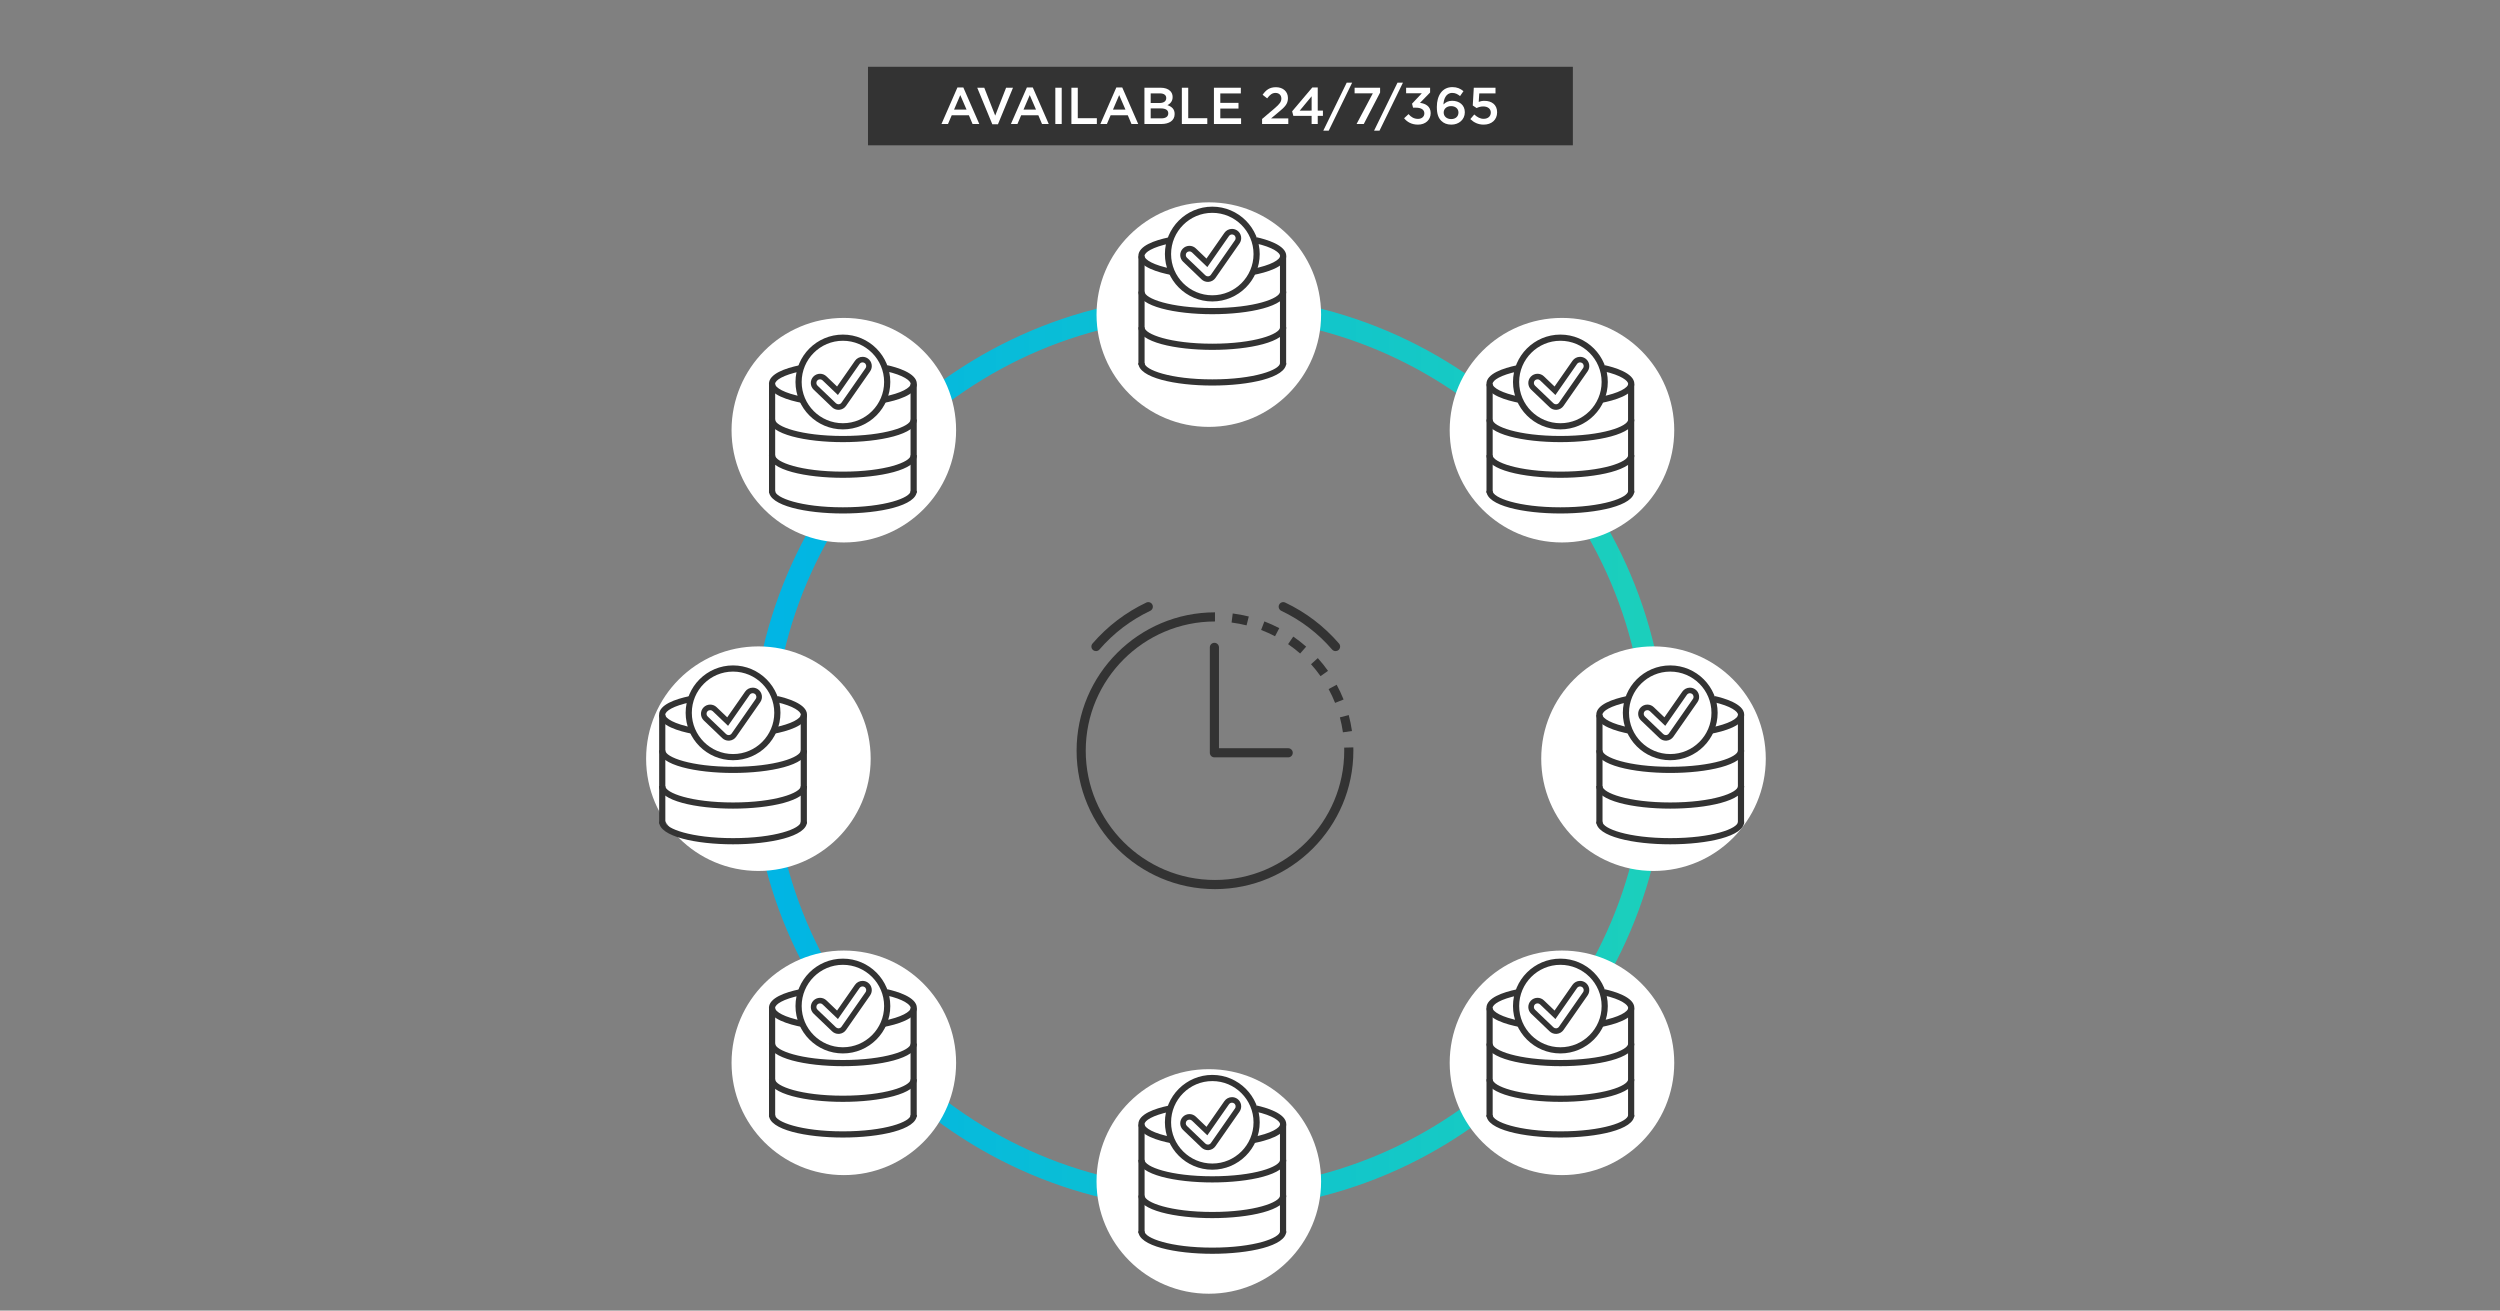 <?xml version="1.0" encoding="utf-8"?>
<!-- Generator: Adobe Illustrator 26.1.0, SVG Export Plug-In . SVG Version: 6.00 Build 0)  -->
<svg version="1.1" xmlns="http://www.w3.org/2000/svg" xmlns:xlink="http://www.w3.org/1999/xlink" x="0px" y="0px" width="820px"
	 height="429.882px" viewBox="0 0 820 429.882" style="enable-background:new 0 0 820 429.882;" xml:space="preserve">
<rect x="0" y="0" width="820" height="429.882" fill="#808080" stroke="none"/>
<style type="text/css">
	.st0{fill:url(#SVGID_1_);}
	.st1{fill:#FFFFFF;}
	.st2{fill:#333333;}
</style>
<g id="MAIN_GRAPHICS">
</g>
<g id="Layer_2_copy">
	<linearGradient id="SVGID_1_" gradientUnits="userSpaceOnUse" x1="246.366" y1="246.849" x2="546.667" y2="246.849">
		<stop  offset="0" style="stop-color:#00B4E5"/>
		<stop  offset="1" style="stop-color:#1CD0BB"/>
	</linearGradient>
	<path class="st0" d="M396.517,397c-82.793,0-150.15-67.357-150.15-150.15s67.357-150.151,150.15-150.151
		c82.793,0,150.15,67.357,150.15,150.151S479.31,397,396.517,397z M396.517,103.699c-78.934,0-143.15,64.217-143.15,143.151
		S317.583,390,396.517,390s143.15-64.217,143.15-143.15S475.45,103.699,396.517,103.699z"/>
	<circle class="st1" cx="276.776" cy="141.101" r="36.827"/>
	<circle class="st1" cx="396.491" cy="387.514" r="36.827"/>
	<circle class="st1" cx="396.491" cy="103.192" r="36.827"/>
	<circle class="st1" cx="512.326" cy="141.101" r="36.827"/>
	<circle class="st1" cx="276.776" cy="348.607" r="36.827"/>
	<circle class="st1" cx="512.326" cy="348.607" r="36.827"/>
	<circle class="st1" cx="248.754" cy="248.845" r="36.827"/>
	<circle class="st1" cx="542.35" cy="248.845" r="36.827"/>
	<g>
		<path class="st2" d="M262.976,132.15c-4.02-0.774-10.764-2.615-10.764-6.247c0-3.293,5.401-5.124,9.932-6.08l0.418,1.983
			c-5.749,1.213-8.322,2.931-8.322,4.096c0,1.205,2.854,3.05,9.119,4.257L262.976,132.15z"/>
		<path class="st2" d="M289.91,132.161l-0.381-1.991c6.3-1.207,9.17-3.058,9.17-4.267c0-0.944-2.163-2.826-8.121-4.145l0.438-1.979
			c2.92,0.646,9.71,2.536,9.71,6.124C300.727,129.545,293.95,131.387,289.91,132.161z"/>
		<path class="st2" d="M276.469,145.022c-12.054,0-24.257-2.548-24.257-7.417h2.027c0,2.251,8.457,5.39,22.23,5.39
			s22.23-3.139,22.23-5.39h2.027C300.727,142.474,288.523,145.022,276.469,145.022z"/>
		<path class="st2" d="M276.469,156.723c-12.054,0-24.257-2.548-24.257-7.417h2.027c0,2.251,8.457,5.39,22.23,5.39
			s22.23-3.139,22.23-5.39h2.027C300.727,154.175,288.523,156.723,276.469,156.723z"/>
		<path class="st2" d="M276.469,168.424c-12.054,0-24.257-2.548-24.257-7.417h2.027c0,2.251,8.457,5.39,22.23,5.39
			s22.23-3.139,22.23-5.39h2.027C300.727,165.876,288.523,168.424,276.469,168.424z"/>
		<rect x="252.232" y="126.022" class="st2" width="2.027" height="35.617"/>
		<rect x="298.66" y="126.022" class="st2" width="2.027" height="35.617"/>
		<g>
			<path class="st2" d="M282.921,118.864c0.237,0,0.476,0.07,0.685,0.216c0.544,0.379,0.678,1.127,0.299,1.671l-7.9,11.337
				c-0.201,0.288-0.517,0.474-0.866,0.508c-0.04,0.004-0.08,0.006-0.119,0.006c-0.308,0-0.605-0.118-0.83-0.333l-6.05-5.784
				c-0.479-0.458-0.496-1.218-0.038-1.697c0.236-0.247,0.552-0.371,0.868-0.371c0.298,0,0.597,0.111,0.829,0.333l5.036,4.815
				l7.099-10.187C282.168,119.043,282.542,118.864,282.921,118.864 M282.921,117.039L282.921,117.039
				c-0.99,0-1.918,0.485-2.483,1.297l-5.881,8.438l-3.497-3.343c-0.564-0.54-1.307-0.839-2.09-0.839
				c-0.822,0-1.619,0.341-2.187,0.935c-0.558,0.583-0.856,1.35-0.838,2.158c0.018,0.808,0.35,1.56,0.934,2.119l6.05,5.784
				c0.564,0.54,1.307,0.839,2.091,0.839c0.098,0,0.197-0.005,0.297-0.015c0.882-0.087,1.678-0.554,2.185-1.281l7.901-11.338
				c0.462-0.663,0.638-1.466,0.496-2.261c-0.142-0.795-0.585-1.488-1.248-1.95C284.141,117.227,283.543,117.039,282.921,117.039
				L282.921,117.039z"/>
			<path class="st2" d="M276.469,140.84c-8.573,0-15.548-6.975-15.548-15.548s6.975-15.548,15.548-15.548
				s15.548,6.975,15.548,15.548S285.042,140.84,276.469,140.84z M276.469,111.772c-7.455,0-13.521,6.065-13.521,13.521
				s6.065,13.521,13.521,13.521s13.521-6.065,13.521-13.521S283.924,111.772,276.469,111.772z"/>
		</g>
	</g>
	<g>
		<path class="st2" d="M498.315,132.15c-4.021-0.774-10.764-2.615-10.764-6.247c0-3.293,5.4-5.124,9.932-6.08l0.418,1.983
			c-5.749,1.213-8.322,2.931-8.322,4.096c0,1.205,2.854,3.05,9.119,4.257L498.315,132.15z"/>
		<path class="st2" d="M525.25,132.161l-0.381-1.991c6.301-1.207,9.17-3.058,9.17-4.267c0-0.944-2.162-2.827-8.12-4.145l0.438-1.979
			c2.92,0.646,9.71,2.536,9.71,6.124C536.066,129.546,529.29,131.387,525.25,132.161z"/>
		<path class="st2" d="M511.81,145.022c-12.055,0-24.258-2.548-24.258-7.417h2.027c0,2.251,8.457,5.39,22.23,5.39
			c13.772,0,22.229-3.139,22.229-5.39h2.027C536.066,142.474,523.863,145.022,511.81,145.022z"/>
		<path class="st2" d="M511.81,156.723c-12.055,0-24.258-2.548-24.258-7.417h2.027c0,2.251,8.457,5.39,22.23,5.39
			c13.772,0,22.229-3.139,22.229-5.39h2.027C536.066,154.175,523.863,156.723,511.81,156.723z"/>
		<path class="st2" d="M511.81,168.424c-12.055,0-24.258-2.548-24.258-7.417h2.027c0,2.251,8.457,5.39,22.23,5.39
			c13.772,0,22.229-3.139,22.229-5.39h2.027C536.066,165.876,523.863,168.424,511.81,168.424z"/>
		<rect x="487.571" y="126.022" class="st2" width="2.027" height="35.617"/>
		<rect x="534" y="126.022" class="st2" width="2.027" height="35.617"/>
		<g>
			<path class="st2" d="M518.261,118.864c0.237,0,0.476,0.07,0.685,0.216c0.544,0.379,0.678,1.127,0.299,1.671l-7.9,11.337
				c-0.201,0.288-0.517,0.474-0.866,0.508c-0.04,0.004-0.08,0.006-0.119,0.006c-0.308,0-0.605-0.118-0.83-0.333l-6.05-5.784
				c-0.479-0.458-0.496-1.218-0.038-1.697c0.236-0.247,0.552-0.371,0.868-0.371c0.298,0,0.597,0.111,0.829,0.333l5.036,4.815
				l7.099-10.187C517.509,119.043,517.882,118.864,518.261,118.864 M518.261,117.039L518.261,117.039
				c-0.99,0-1.918,0.485-2.483,1.297l-5.881,8.438l-3.497-3.343c-0.564-0.54-1.307-0.839-2.09-0.839
				c-0.822,0-1.619,0.341-2.187,0.935c-0.558,0.583-0.856,1.35-0.838,2.158c0.018,0.808,0.35,1.56,0.934,2.119l6.05,5.784
				c0.564,0.54,1.307,0.839,2.091,0.839c0.098,0,0.197-0.005,0.297-0.015c0.882-0.087,1.678-0.554,2.185-1.281l7.901-11.338
				c0.954-1.368,0.616-3.258-0.752-4.211C519.481,117.227,518.883,117.039,518.261,117.039L518.261,117.039z"/>
			<path class="st2" d="M511.81,140.84c-8.573,0-15.548-6.975-15.548-15.548s6.975-15.548,15.548-15.548s15.548,6.975,15.548,15.548
				S520.383,140.84,511.81,140.84z M511.81,111.772c-7.455,0-13.521,6.065-13.521,13.521s6.065,13.521,13.521,13.521
				s13.521-6.065,13.521-13.521S519.265,111.772,511.81,111.772z"/>
		</g>
	</g>
	<g>
		<path class="st2" d="M262.975,336.839c-4.02-0.774-10.763-2.615-10.763-6.247c0-3.294,5.401-5.125,9.932-6.08l0.418,1.983
			c-5.749,1.213-8.322,2.932-8.322,4.097c0,1.204,2.854,3.05,9.12,4.257L262.975,336.839z"/>
		<path class="st2" d="M289.91,336.85l-0.381-1.991c6.3-1.206,9.17-3.057,9.17-4.266c0-0.944-2.163-2.827-8.121-4.145l0.438-1.979
			c2.92,0.646,9.71,2.535,9.71,6.124C300.727,334.235,293.95,336.076,289.91,336.85z"/>
		<path class="st2" d="M276.469,349.71c-12.054,0-24.257-2.548-24.257-7.417h2.027c0,2.251,8.457,5.39,22.23,5.39
			s22.23-3.139,22.23-5.39h2.027C300.727,347.163,288.523,349.71,276.469,349.71z"/>
		<path class="st2" d="M276.469,361.412c-12.054,0-24.257-2.548-24.257-7.417h2.027c0,2.251,8.457,5.39,22.23,5.39
			s22.23-3.139,22.23-5.39h2.027C300.727,358.864,288.523,361.412,276.469,361.412z"/>
		<path class="st2" d="M276.469,373.112c-12.054,0-24.257-2.548-24.257-7.417h2.027c0,2.251,8.457,5.39,22.23,5.39
			s22.23-3.139,22.23-5.39h2.027C300.727,370.564,288.523,373.112,276.469,373.112z"/>
		<rect x="252.232" y="330.71" class="st2" width="2.027" height="35.617"/>
		<rect x="298.66" y="330.71" class="st2" width="2.027" height="35.617"/>
		<g>
			<path class="st2" d="M282.921,323.552c0.237,0,0.476,0.07,0.685,0.216c0.544,0.379,0.678,1.127,0.299,1.671l-7.9,11.337
				c-0.201,0.288-0.517,0.474-0.866,0.508c-0.04,0.004-0.08,0.006-0.119,0.006c-0.308,0-0.605-0.118-0.83-0.333l-6.05-5.784
				c-0.479-0.458-0.496-1.218-0.038-1.697c0.236-0.247,0.552-0.371,0.868-0.371c0.298,0,0.597,0.111,0.829,0.333l5.036,4.815
				l7.099-10.187C282.168,323.732,282.542,323.552,282.921,323.552 M282.921,321.728L282.921,321.728
				c-0.99,0-1.918,0.485-2.483,1.297l-5.881,8.438l-3.497-3.343c-0.564-0.54-1.307-0.839-2.09-0.839
				c-0.822,0-1.619,0.341-2.187,0.935c-0.558,0.583-0.856,1.35-0.838,2.158c0.018,0.808,0.35,1.56,0.934,2.119l6.05,5.784
				c0.564,0.54,1.307,0.839,2.091,0.839c0.098,0,0.198-0.005,0.297-0.015c0.882-0.087,1.678-0.554,2.185-1.281l7.9-11.338
				c0.462-0.663,0.638-1.466,0.496-2.261c-0.142-0.795-0.585-1.488-1.248-1.95C284.141,321.916,283.543,321.728,282.921,321.728
				L282.921,321.728z"/>
			<path class="st2" d="M276.469,345.529c-8.573,0-15.548-6.975-15.548-15.548s6.975-15.548,15.548-15.548
				s15.548,6.975,15.548,15.548S285.042,345.529,276.469,345.529z M276.469,316.461c-7.455,0-13.521,6.065-13.521,13.521
				s6.065,13.521,13.521,13.521s13.521-6.065,13.521-13.521S283.924,316.461,276.469,316.461z"/>
		</g>
	</g>
	<g>
		<path class="st2" d="M498.315,336.839c-4.021-0.774-10.764-2.615-10.764-6.247c0-3.294,5.4-5.125,9.932-6.08l0.418,1.983
			c-5.749,1.213-8.322,2.931-8.322,4.097c0,1.204,2.854,3.05,9.119,4.257L498.315,336.839z"/>
		<path class="st2" d="M525.25,336.85l-0.381-1.991c6.301-1.206,9.17-3.057,9.17-4.266c0-0.944-2.162-2.827-8.12-4.145l0.438-1.979
			c2.92,0.646,9.71,2.535,9.71,6.124C536.066,334.235,529.29,336.076,525.25,336.85z"/>
		<path class="st2" d="M511.81,349.71c-12.055,0-24.258-2.548-24.258-7.417h2.027c0,2.251,8.457,5.39,22.23,5.39
			c13.772,0,22.229-3.139,22.229-5.39h2.027C536.066,347.163,523.863,349.71,511.81,349.71z"/>
		<path class="st2" d="M511.81,361.412c-12.055,0-24.258-2.548-24.258-7.417h2.027c0,2.251,8.457,5.39,22.23,5.39
			c13.772,0,22.229-3.139,22.229-5.39h2.027C536.066,358.864,523.863,361.412,511.81,361.412z"/>
		<path class="st2" d="M511.81,373.112c-12.055,0-24.258-2.548-24.258-7.417h2.027c0,2.251,8.457,5.39,22.23,5.39
			c13.772,0,22.229-3.139,22.229-5.39h2.027C536.066,370.564,523.863,373.112,511.81,373.112z"/>
		<rect x="487.571" y="330.71" class="st2" width="2.027" height="35.617"/>
		<rect x="534" y="330.71" class="st2" width="2.027" height="35.617"/>
		<g>
			<path class="st2" d="M518.261,323.552c0.237,0,0.476,0.07,0.685,0.216c0.544,0.379,0.678,1.127,0.299,1.671l-7.9,11.337
				c-0.201,0.288-0.517,0.474-0.866,0.508c-0.04,0.004-0.08,0.006-0.119,0.006c-0.308,0-0.605-0.118-0.83-0.333l-6.05-5.784
				c-0.479-0.458-0.496-1.218-0.038-1.697c0.236-0.247,0.552-0.371,0.868-0.371c0.298,0,0.597,0.111,0.829,0.333l5.036,4.815
				l7.099-10.187C517.509,323.732,517.882,323.552,518.261,323.552 M518.261,321.728L518.261,321.728
				c-0.99,0-1.918,0.485-2.483,1.297l-5.881,8.438l-3.497-3.343c-0.565-0.54-1.307-0.839-2.09-0.839
				c-0.822,0-1.619,0.341-2.187,0.935c-0.558,0.583-0.856,1.35-0.838,2.158c0.018,0.808,0.35,1.56,0.934,2.119l6.05,5.784
				c0.564,0.54,1.307,0.839,2.091,0.839c0.098,0,0.198-0.005,0.297-0.015c0.882-0.087,1.678-0.554,2.185-1.281l7.9-11.338
				c0.954-1.368,0.616-3.258-0.752-4.211C519.481,321.916,518.883,321.728,518.261,321.728L518.261,321.728z"/>
			<path class="st2" d="M511.81,345.529c-8.573,0-15.548-6.975-15.548-15.548s6.975-15.548,15.548-15.548
				s15.548,6.975,15.548,15.548S520.383,345.529,511.81,345.529z M511.81,316.461c-7.455,0-13.521,6.065-13.521,13.521
				s6.065,13.521,13.521,13.521s13.521-6.065,13.521-13.521S519.265,316.461,511.81,316.461z"/>
		</g>
	</g>
	<g>
		<path class="st2" d="M226.946,240.662c-4.02-0.774-10.763-2.615-10.763-6.247c0-3.294,5.401-5.125,9.932-6.08l0.418,1.983
			c-5.749,1.212-8.322,2.931-8.322,4.096c0,1.204,2.854,3.05,9.12,4.257L226.946,240.662z"/>
		<path class="st2" d="M253.881,240.673l-0.381-1.991c6.3-1.207,9.17-3.058,9.17-4.267c0-0.944-2.163-2.827-8.121-4.145l0.438-1.979
			c2.92,0.646,9.71,2.535,9.71,6.124C264.698,238.057,257.921,239.899,253.881,240.673z"/>
		<path class="st2" d="M240.44,253.533c-12.054,0-24.257-2.548-24.257-7.417h2.027c0,2.251,8.457,5.39,22.23,5.39
			s22.23-3.139,22.23-5.39h2.027C264.698,250.985,252.495,253.533,240.44,253.533z"/>
		<path class="st2" d="M240.44,265.234c-12.054,0-24.257-2.548-24.257-7.417h2.027c0,2.251,8.457,5.39,22.23,5.39
			s22.23-3.139,22.23-5.39h2.027C264.698,262.687,252.495,265.234,240.44,265.234z"/>
		<path class="st2" d="M240.44,276.935c-12.054,0-24.257-2.548-24.257-7.417h2.027c0,2.251,8.457,5.39,22.23,5.39
			s22.23-3.139,22.23-5.39h2.027C264.698,274.387,252.495,276.935,240.44,276.935z"/>
		<rect x="216.203" y="234.534" class="st2" width="2.027" height="35.617"/>
		<rect x="262.631" y="234.534" class="st2" width="2.027" height="35.617"/>
		<g>
			<path class="st2" d="M246.892,227.375c0.237,0,0.476,0.07,0.685,0.216c0.544,0.379,0.678,1.127,0.299,1.671l-7.9,11.337
				c-0.201,0.288-0.517,0.474-0.866,0.508c-0.04,0.004-0.08,0.006-0.119,0.006c-0.308,0-0.605-0.118-0.83-0.333l-6.05-5.784
				c-0.479-0.458-0.496-1.218-0.038-1.697c0.236-0.247,0.552-0.371,0.868-0.371c0.298,0,0.597,0.111,0.829,0.333l5.036,4.815
				l7.099-10.187C246.14,227.555,246.513,227.375,246.892,227.375 M246.893,225.551L246.893,225.551
				c-0.99,0-1.918,0.485-2.483,1.297l-5.881,8.438l-3.497-3.343c-0.564-0.54-1.307-0.839-2.09-0.839
				c-0.822,0-1.619,0.341-2.187,0.935c-0.558,0.584-0.856,1.35-0.838,2.158c0.018,0.808,0.35,1.56,0.934,2.119l6.05,5.784
				c0.564,0.54,1.307,0.839,2.091,0.839c0.098,0,0.198-0.005,0.297-0.015c0.882-0.087,1.678-0.554,2.184-1.281l7.9-11.338
				c0.954-1.368,0.616-3.258-0.752-4.211C248.112,225.739,247.514,225.551,246.893,225.551L246.893,225.551z"/>
			<path class="st2" d="M240.44,249.352c-8.573,0-15.548-6.975-15.548-15.548s6.975-15.548,15.548-15.548
				s15.548,6.975,15.548,15.548S249.014,249.352,240.44,249.352z M240.44,220.284c-7.455,0-13.521,6.065-13.521,13.521
				s6.065,13.521,13.521,13.521s13.521-6.065,13.521-13.521S247.896,220.284,240.44,220.284z"/>
		</g>
	</g>
	<g>
		<path class="st2" d="M534.345,240.662c-4.021-0.774-10.764-2.615-10.764-6.247c0-3.294,5.4-5.125,9.932-6.08l0.418,1.983
			c-5.749,1.212-8.322,2.931-8.322,4.096c0,1.204,2.854,3.05,9.119,4.257L534.345,240.662z"/>
		<path class="st2" d="M561.279,240.673l-0.381-1.991c6.301-1.207,9.17-3.058,9.17-4.267c0-0.944-2.163-2.827-8.121-4.145
			l0.438-1.979c2.92,0.646,9.711,2.535,9.711,6.124C572.096,238.057,565.319,239.899,561.279,240.673z"/>
		<path class="st2" d="M547.838,253.533c-12.054,0-24.257-2.548-24.257-7.417h2.027c0,2.251,8.457,5.39,22.229,5.39
			c13.773,0,22.23-3.139,22.23-5.39h2.027C572.096,250.985,559.893,253.533,547.838,253.533z"/>
		<path class="st2" d="M547.838,265.234c-12.054,0-24.257-2.548-24.257-7.417h2.027c0,2.251,8.457,5.39,22.229,5.39
			c13.773,0,22.23-3.139,22.23-5.39h2.027C572.096,262.687,559.893,265.234,547.838,265.234z"/>
		<path class="st2" d="M547.838,276.935c-12.054,0-24.257-2.548-24.257-7.417h2.027c0,2.251,8.457,5.39,22.229,5.39
			c13.773,0,22.23-3.139,22.23-5.39h2.027C572.096,274.387,559.893,276.935,547.838,276.935z"/>
		<rect x="523.601" y="234.534" class="st2" width="2.027" height="35.617"/>
		<rect x="570.028" y="234.534" class="st2" width="2.027" height="35.617"/>
		<g>
			<path class="st2" d="M554.29,227.375c0.237,0,0.476,0.07,0.685,0.216c0.544,0.379,0.678,1.127,0.299,1.671l-7.9,11.337
				c-0.201,0.288-0.517,0.474-0.866,0.508c-0.04,0.004-0.08,0.006-0.119,0.006c-0.308,0-0.605-0.118-0.83-0.333l-6.05-5.784
				c-0.479-0.458-0.496-1.218-0.038-1.697c0.236-0.247,0.552-0.371,0.868-0.371c0.298,0,0.597,0.111,0.829,0.333l5.036,4.815
				l7.099-10.187C553.537,227.555,553.911,227.375,554.29,227.375 M554.29,225.551L554.29,225.551c-0.99,0-1.918,0.485-2.483,1.297
				l-5.881,8.438l-3.497-3.343c-0.564-0.54-1.307-0.839-2.09-0.839c-0.822,0-1.619,0.341-2.187,0.935
				c-0.558,0.583-0.856,1.35-0.838,2.158c0.018,0.808,0.35,1.56,0.934,2.119l6.05,5.784c0.564,0.54,1.307,0.839,2.091,0.839
				c0.098,0,0.198-0.005,0.297-0.015c0.882-0.087,1.678-0.554,2.185-1.281l7.9-11.338c0.954-1.368,0.616-3.258-0.752-4.211
				C555.51,225.739,554.911,225.551,554.29,225.551L554.29,225.551z"/>
			<path class="st2" d="M547.838,249.352c-8.573,0-15.548-6.975-15.548-15.548s6.975-15.548,15.548-15.548
				s15.548,6.975,15.548,15.548S556.411,249.352,547.838,249.352z M547.838,220.284c-7.455,0-13.521,6.065-13.521,13.521
				s6.065,13.521,13.521,13.521s13.521-6.065,13.521-13.521S555.293,220.284,547.838,220.284z"/>
		</g>
	</g>
	<g>
		<path class="st2" d="M384.143,90.189c-4.02-0.774-10.763-2.615-10.763-6.247c0-3.294,5.401-5.125,9.932-6.08l0.418,1.983
			c-5.749,1.213-8.322,2.932-8.322,4.097c0,1.204,2.854,3.05,9.12,4.257L384.143,90.189z"/>
		<path class="st2" d="M411.078,90.199l-0.381-1.991c6.301-1.206,9.17-3.057,9.17-4.266c0-0.944-2.163-2.827-8.121-4.145
			l0.438-1.979c2.92,0.646,9.711,2.535,9.711,6.124C421.895,87.584,415.118,89.426,411.078,90.199z"/>
		<path class="st2" d="M397.637,103.06c-12.054,0-24.257-2.548-24.257-7.417h2.027c0,2.251,8.457,5.39,22.23,5.39
			s22.23-3.139,22.23-5.39h2.027C421.895,100.512,409.691,103.06,397.637,103.06z"/>
		<path class="st2" d="M397.637,114.761c-12.054,0-24.257-2.548-24.257-7.417h2.027c0,2.251,8.457,5.39,22.23,5.39
			s22.23-3.139,22.23-5.39h2.027C421.895,112.213,409.691,114.761,397.637,114.761z"/>
		<path class="st2" d="M397.637,126.462c-12.054,0-24.257-2.548-24.257-7.417h2.027c0,2.251,8.457,5.39,22.23,5.39
			s22.23-3.139,22.23-5.39h2.027C421.895,123.914,409.691,126.462,397.637,126.462z"/>
		<rect x="373.4" y="84.06" class="st2" width="2.027" height="35.617"/>
		<rect x="419.828" y="84.06" class="st2" width="2.027" height="35.617"/>
		<g>
			<path class="st2" d="M404.089,76.902c0.237,0,0.476,0.07,0.685,0.216c0.544,0.379,0.678,1.127,0.299,1.671l-7.9,11.337
				c-0.201,0.288-0.517,0.474-0.866,0.508c-0.04,0.004-0.08,0.006-0.119,0.006c-0.308,0-0.605-0.118-0.83-0.333l-6.05-5.784
				c-0.479-0.458-0.496-1.218-0.038-1.697c0.236-0.247,0.552-0.371,0.868-0.371c0.298,0,0.597,0.111,0.829,0.333l5.036,4.815
				l7.099-10.187C403.336,77.082,403.71,76.902,404.089,76.902 M404.089,75.077L404.089,75.077c-0.99,0-1.918,0.485-2.483,1.297
				l-5.881,8.438l-3.497-3.343c-0.564-0.54-1.307-0.839-2.09-0.839c-0.822,0-1.619,0.341-2.187,0.935
				c-0.558,0.583-0.856,1.35-0.838,2.158c0.018,0.808,0.35,1.56,0.934,2.118l6.05,5.784c0.564,0.54,1.307,0.839,2.091,0.839
				c0.098,0,0.198-0.005,0.297-0.015c0.882-0.087,1.678-0.554,2.184-1.281l7.9-11.338c0.954-1.368,0.616-3.258-0.752-4.211
				C405.309,75.266,404.711,75.077,404.089,75.077L404.089,75.077z"/>
			<path class="st2" d="M397.637,98.879c-8.573,0-15.548-6.975-15.548-15.548s6.975-15.548,15.548-15.548
				s15.548,6.975,15.548,15.548S406.21,98.879,397.637,98.879z M397.637,69.811c-7.455,0-13.521,6.065-13.521,13.521
				s6.065,13.521,13.521,13.521c7.456,0,13.521-6.065,13.521-13.521S405.093,69.811,397.637,69.811z"/>
		</g>
	</g>
	<g>
		<path class="st2" d="M384.143,374.974c-4.02-0.774-10.763-2.615-10.763-6.247c0-3.294,5.401-5.125,9.932-6.08l0.418,1.983
			c-5.749,1.213-8.322,2.932-8.322,4.097c0,1.204,2.854,3.05,9.12,4.257L384.143,374.974z"/>
		<path class="st2" d="M411.078,374.984l-0.381-1.991c6.301-1.206,9.17-3.057,9.17-4.266c0-0.944-2.163-2.827-8.121-4.145
			l0.438-1.979c2.92,0.646,9.711,2.535,9.711,6.124C421.895,372.37,415.118,374.211,411.078,374.984z"/>
		<path class="st2" d="M397.637,387.845c-12.054,0-24.257-2.548-24.257-7.417h2.027c0,2.251,8.457,5.39,22.23,5.39
			s22.23-3.139,22.23-5.39h2.027C421.895,385.297,409.691,387.845,397.637,387.845z"/>
		<path class="st2" d="M397.637,399.546c-12.054,0-24.257-2.548-24.257-7.417h2.027c0,2.251,8.457,5.39,22.23,5.39
			s22.23-3.139,22.23-5.39h2.027C421.895,396.999,409.691,399.546,397.637,399.546z"/>
		<path class="st2" d="M397.637,411.247c-12.054,0-24.257-2.548-24.257-7.417h2.027c0,2.251,8.457,5.39,22.23,5.39
			s22.23-3.139,22.23-5.39h2.027C421.895,408.699,409.691,411.247,397.637,411.247z"/>
		<rect x="373.4" y="368.845" class="st2" width="2.027" height="35.617"/>
		<rect x="419.828" y="368.845" class="st2" width="2.027" height="35.617"/>
		<g>
			<path class="st2" d="M404.089,361.687c0.237,0,0.476,0.07,0.685,0.216c0.544,0.379,0.678,1.127,0.299,1.671l-7.9,11.337
				c-0.201,0.288-0.517,0.474-0.866,0.508c-0.04,0.004-0.08,0.006-0.119,0.006c-0.308,0-0.605-0.118-0.83-0.333l-6.05-5.784
				c-0.479-0.458-0.496-1.218-0.038-1.697c0.236-0.247,0.552-0.371,0.868-0.371c0.298,0,0.597,0.111,0.829,0.333l5.036,4.815
				l7.099-10.187C403.336,361.867,403.71,361.687,404.089,361.687 M404.089,359.863L404.089,359.863
				c-0.99,0-1.918,0.485-2.483,1.297l-5.881,8.438l-3.497-3.343c-0.564-0.54-1.307-0.839-2.09-0.839
				c-0.822,0-1.619,0.341-2.187,0.935c-0.558,0.583-0.856,1.35-0.838,2.158c0.018,0.808,0.35,1.56,0.934,2.118l6.05,5.784
				c0.564,0.54,1.307,0.839,2.091,0.839c0.098,0,0.198-0.005,0.297-0.015c0.882-0.087,1.678-0.554,2.184-1.281l7.9-11.338
				c0.954-1.368,0.616-3.258-0.752-4.211C405.309,360.051,404.711,359.863,404.089,359.863L404.089,359.863z"/>
			<path class="st2" d="M397.637,383.664c-8.573,0-15.548-6.975-15.548-15.548s6.975-15.548,15.548-15.548
				s15.548,6.975,15.548,15.548S406.21,383.664,397.637,383.664z M397.637,354.596c-7.455,0-13.521,6.065-13.521,13.521
				s6.065,13.521,13.521,13.521c7.456,0,13.521-6.065,13.521-13.521S405.093,354.596,397.637,354.596z"/>
		</g>
	</g>
	<g>
		<path class="st2" d="M398.515,291.633c-25.03,0-45.393-20.363-45.393-45.393s20.363-45.393,45.393-45.393v3
			c-23.375,0-42.393,19.018-42.393,42.393s19.018,42.393,42.393,42.393c23.375,0,42.393-19.017,42.393-42.393
			c0-0.341-0.004-0.682-0.013-1.021l3-0.075c0.009,0.365,0.013,0.73,0.013,1.097C443.907,271.27,423.544,291.633,398.515,291.633z"
			/>
		<path class="st2" d="M440.48,240.2c-0.234-1.648-0.57-3.297-0.998-4.9l2.898-0.773c0.458,1.718,0.818,3.485,1.07,5.25
			L440.48,240.2z M437.908,230.548c-0.614-1.542-1.329-3.065-2.124-4.527l2.637-1.433c0.851,1.566,1.616,3.198,2.274,4.85
			L437.908,230.548z M433.139,221.774c-0.962-1.359-2.014-2.674-3.127-3.908l2.229-2.009c1.19,1.321,2.317,2.729,3.348,4.184
			L433.139,221.774z M426.447,214.35c-1.254-1.098-2.584-2.132-3.953-3.073l1.699-2.473c1.466,1.007,2.89,2.114,4.23,3.29
			L426.447,214.35z M418.21,208.689c-1.474-0.774-3.009-1.468-4.563-2.062l1.072-2.802c1.664,0.636,3.308,1.379,4.886,2.208
			L418.21,208.689z M408.872,205.121c-1.61-0.404-3.264-0.716-4.917-0.928l0.381-2.976c1.771,0.227,3.543,0.562,5.267,0.995
			L408.872,205.121z"/>
		<path class="st2" d="M438.066,213.562c-0.421,0-0.839-0.176-1.136-0.519c-4.654-5.382-10.262-9.652-16.666-12.693
			c-0.748-0.355-1.066-1.25-0.712-1.999c0.356-0.748,1.251-1.065,1.999-0.711c6.782,3.22,12.72,7.743,17.648,13.44
			c0.542,0.627,0.473,1.574-0.153,2.116C438.763,213.441,438.414,213.562,438.066,213.562z"/>
		<path class="st2" d="M359.479,213.562c-0.348,0-0.697-0.12-0.981-0.366c-0.626-0.542-0.695-1.489-0.153-2.116
			c4.929-5.698,10.867-10.22,17.648-13.44c0.749-0.354,1.643-0.037,1.999,0.711c0.355,0.749,0.037,1.643-0.711,1.999
			c-6.403,3.041-12.011,7.311-16.667,12.693C360.317,213.386,359.899,213.562,359.479,213.562z"/>
		<path class="st2" d="M422.527,248.415h-24.203c-0.829,0-1.5-0.671-1.5-1.5v-34.575c0-0.829,0.671-1.5,1.5-1.5s1.5,0.671,1.5,1.5
			v33.075h22.703c0.828,0,1.5,0.671,1.5,1.5S423.355,248.415,422.527,248.415z"/>
	</g>
	<g>
		<g>
			<g>
				<g>
					<rect x="284.701" y="21.904" class="st2" width="231.198" height="25.755"/>
				</g>
			</g>
		</g>
		<g>
			<path class="st1" d="M314.036,28.69h1.938l5.235,11.984H319l-1.207-2.873h-5.626l-1.225,2.873h-2.142L314.036,28.69z
				 M317.028,35.948l-2.057-4.759l-2.04,4.759H317.028z"/>
			<path class="st1" d="M320.531,28.775h2.312l3.587,9.145l3.569-9.145h2.262l-4.93,11.984h-1.854L320.531,28.775z"/>
			<path class="st1" d="M336.816,28.69h1.938l5.235,11.984h-2.21l-1.207-2.873h-5.626l-1.225,2.873h-2.142L336.816,28.69z
				 M339.809,35.948l-2.057-4.759l-2.04,4.759H339.809z"/>
			<path class="st1" d="M346.149,28.775h2.091v11.899h-2.091V28.775z"/>
			<path class="st1" d="M351.42,28.775h2.091v9.995h6.255v1.904h-8.346V28.775z"/>
			<path class="st1" d="M366.158,28.69h1.938l5.235,11.984h-2.21l-1.207-2.873h-5.626l-1.225,2.873h-2.142L366.158,28.69z
				 M369.15,35.948l-2.057-4.759l-2.04,4.759H369.15z"/>
			<path class="st1" d="M375.373,28.775h5.337c1.36,0,2.431,0.374,3.11,1.054c0.527,0.527,0.8,1.173,0.8,1.972v0.034
				c0,1.428-0.816,2.192-1.7,2.651c1.394,0.476,2.362,1.275,2.362,2.89v0.034c0,2.125-1.75,3.264-4.402,3.264h-5.507V28.775z
				 M382.529,32.141c0-0.935-0.748-1.513-2.091-1.513h-3.009v3.162h2.855c1.343,0,2.244-0.527,2.244-1.615V32.141z M380.744,35.557
				h-3.314v3.264h3.468c1.428,0,2.294-0.561,2.294-1.632v-0.034C383.191,36.152,382.393,35.557,380.744,35.557z"/>
			<path class="st1" d="M387.646,28.775h2.091v9.995h6.255v1.904h-8.346V28.775z"/>
			<path class="st1" d="M398.169,28.775h8.821v1.87h-6.73v3.093h5.966v1.87h-5.966v3.196h6.815v1.87h-8.906V28.775z"/>
			<path class="st1" d="M413.962,39.025l4.097-3.484c1.632-1.394,2.227-2.142,2.227-3.213c0-1.173-0.833-1.853-1.921-1.853
				s-1.836,0.595-2.736,1.785l-1.496-1.173c1.139-1.581,2.261-2.482,4.386-2.482c2.328,0,3.927,1.428,3.927,3.553v0.034
				c0,1.87-0.986,2.89-3.094,4.606l-2.448,2.04h5.66v1.836h-8.601V39.025z"/>
			<path class="st1" d="M430.213,38.005h-6l-0.391-1.496l6.612-7.819h1.784v7.598h1.7v1.717h-1.7v2.669h-2.006V38.005z
				 M430.213,36.288V31.58l-3.909,4.708H430.213z"/>
			<path class="st1" d="M441.722,27.109h1.785l-7.684,15.74h-1.784L441.722,27.109z"/>
			<path class="st1" d="M450.291,30.611h-5.983v-1.836h8.363v1.581l-5.354,10.318h-2.363L450.291,30.611z"/>
			<path class="st1" d="M458.382,27.109h1.785l-7.684,15.74h-1.784L458.382,27.109z"/>
			<path class="st1" d="M460.541,38.787l1.462-1.36c0.851,1.003,1.802,1.564,3.128,1.564c1.173,0,2.057-0.714,2.057-1.802v-0.034
				c0-1.173-1.07-1.836-2.736-1.836h-0.969l-0.34-1.309l3.212-3.417h-5.15v-1.819h7.87v1.564l-3.314,3.399
				c1.802,0.221,3.502,1.139,3.502,3.332v0.034c0,2.193-1.683,3.774-4.165,3.774C463.023,40.878,461.544,40.011,460.541,38.787z"/>
			<path class="st1" d="M472.73,39.62c-0.901-0.901-1.445-2.142-1.445-4.539v-0.034c0-3.638,1.734-6.476,5.1-6.476
				c1.547,0,2.601,0.493,3.638,1.326l-1.122,1.615c-0.833-0.646-1.529-1.037-2.584-1.037c-2.073,0-2.821,2.159-2.855,3.791
				c0.697-0.731,1.581-1.207,2.855-1.207c2.295,0,4.148,1.36,4.148,3.74v0.034c0,2.363-1.921,4.046-4.42,4.046
				C474.583,40.878,473.529,40.419,472.73,39.62z M478.374,36.917v-0.034c0-1.19-0.952-2.074-2.432-2.074
				c-1.479,0-2.413,0.952-2.413,2.091v0.034c0,1.207,0.985,2.125,2.465,2.125C477.473,39.059,478.374,38.141,478.374,36.917z"/>
			<path class="st1" d="M482.268,39.059l1.292-1.513c0.952,0.884,1.955,1.428,3.06,1.428c1.428,0,2.363-0.816,2.363-2.057v-0.034
				c0-1.207-1.021-1.972-2.465-1.972c-0.851,0-1.581,0.238-2.193,0.527l-1.258-0.833l0.34-5.831h7.123v1.853h-5.321l-0.187,2.788
				c0.561-0.204,1.088-0.34,1.887-0.34c2.312,0,4.147,1.224,4.147,3.74v0.034c0,2.431-1.785,4.029-4.42,4.029
				C484.817,40.878,483.39,40.147,482.268,39.059z"/>
		</g>
	</g>
</g>
</svg>
